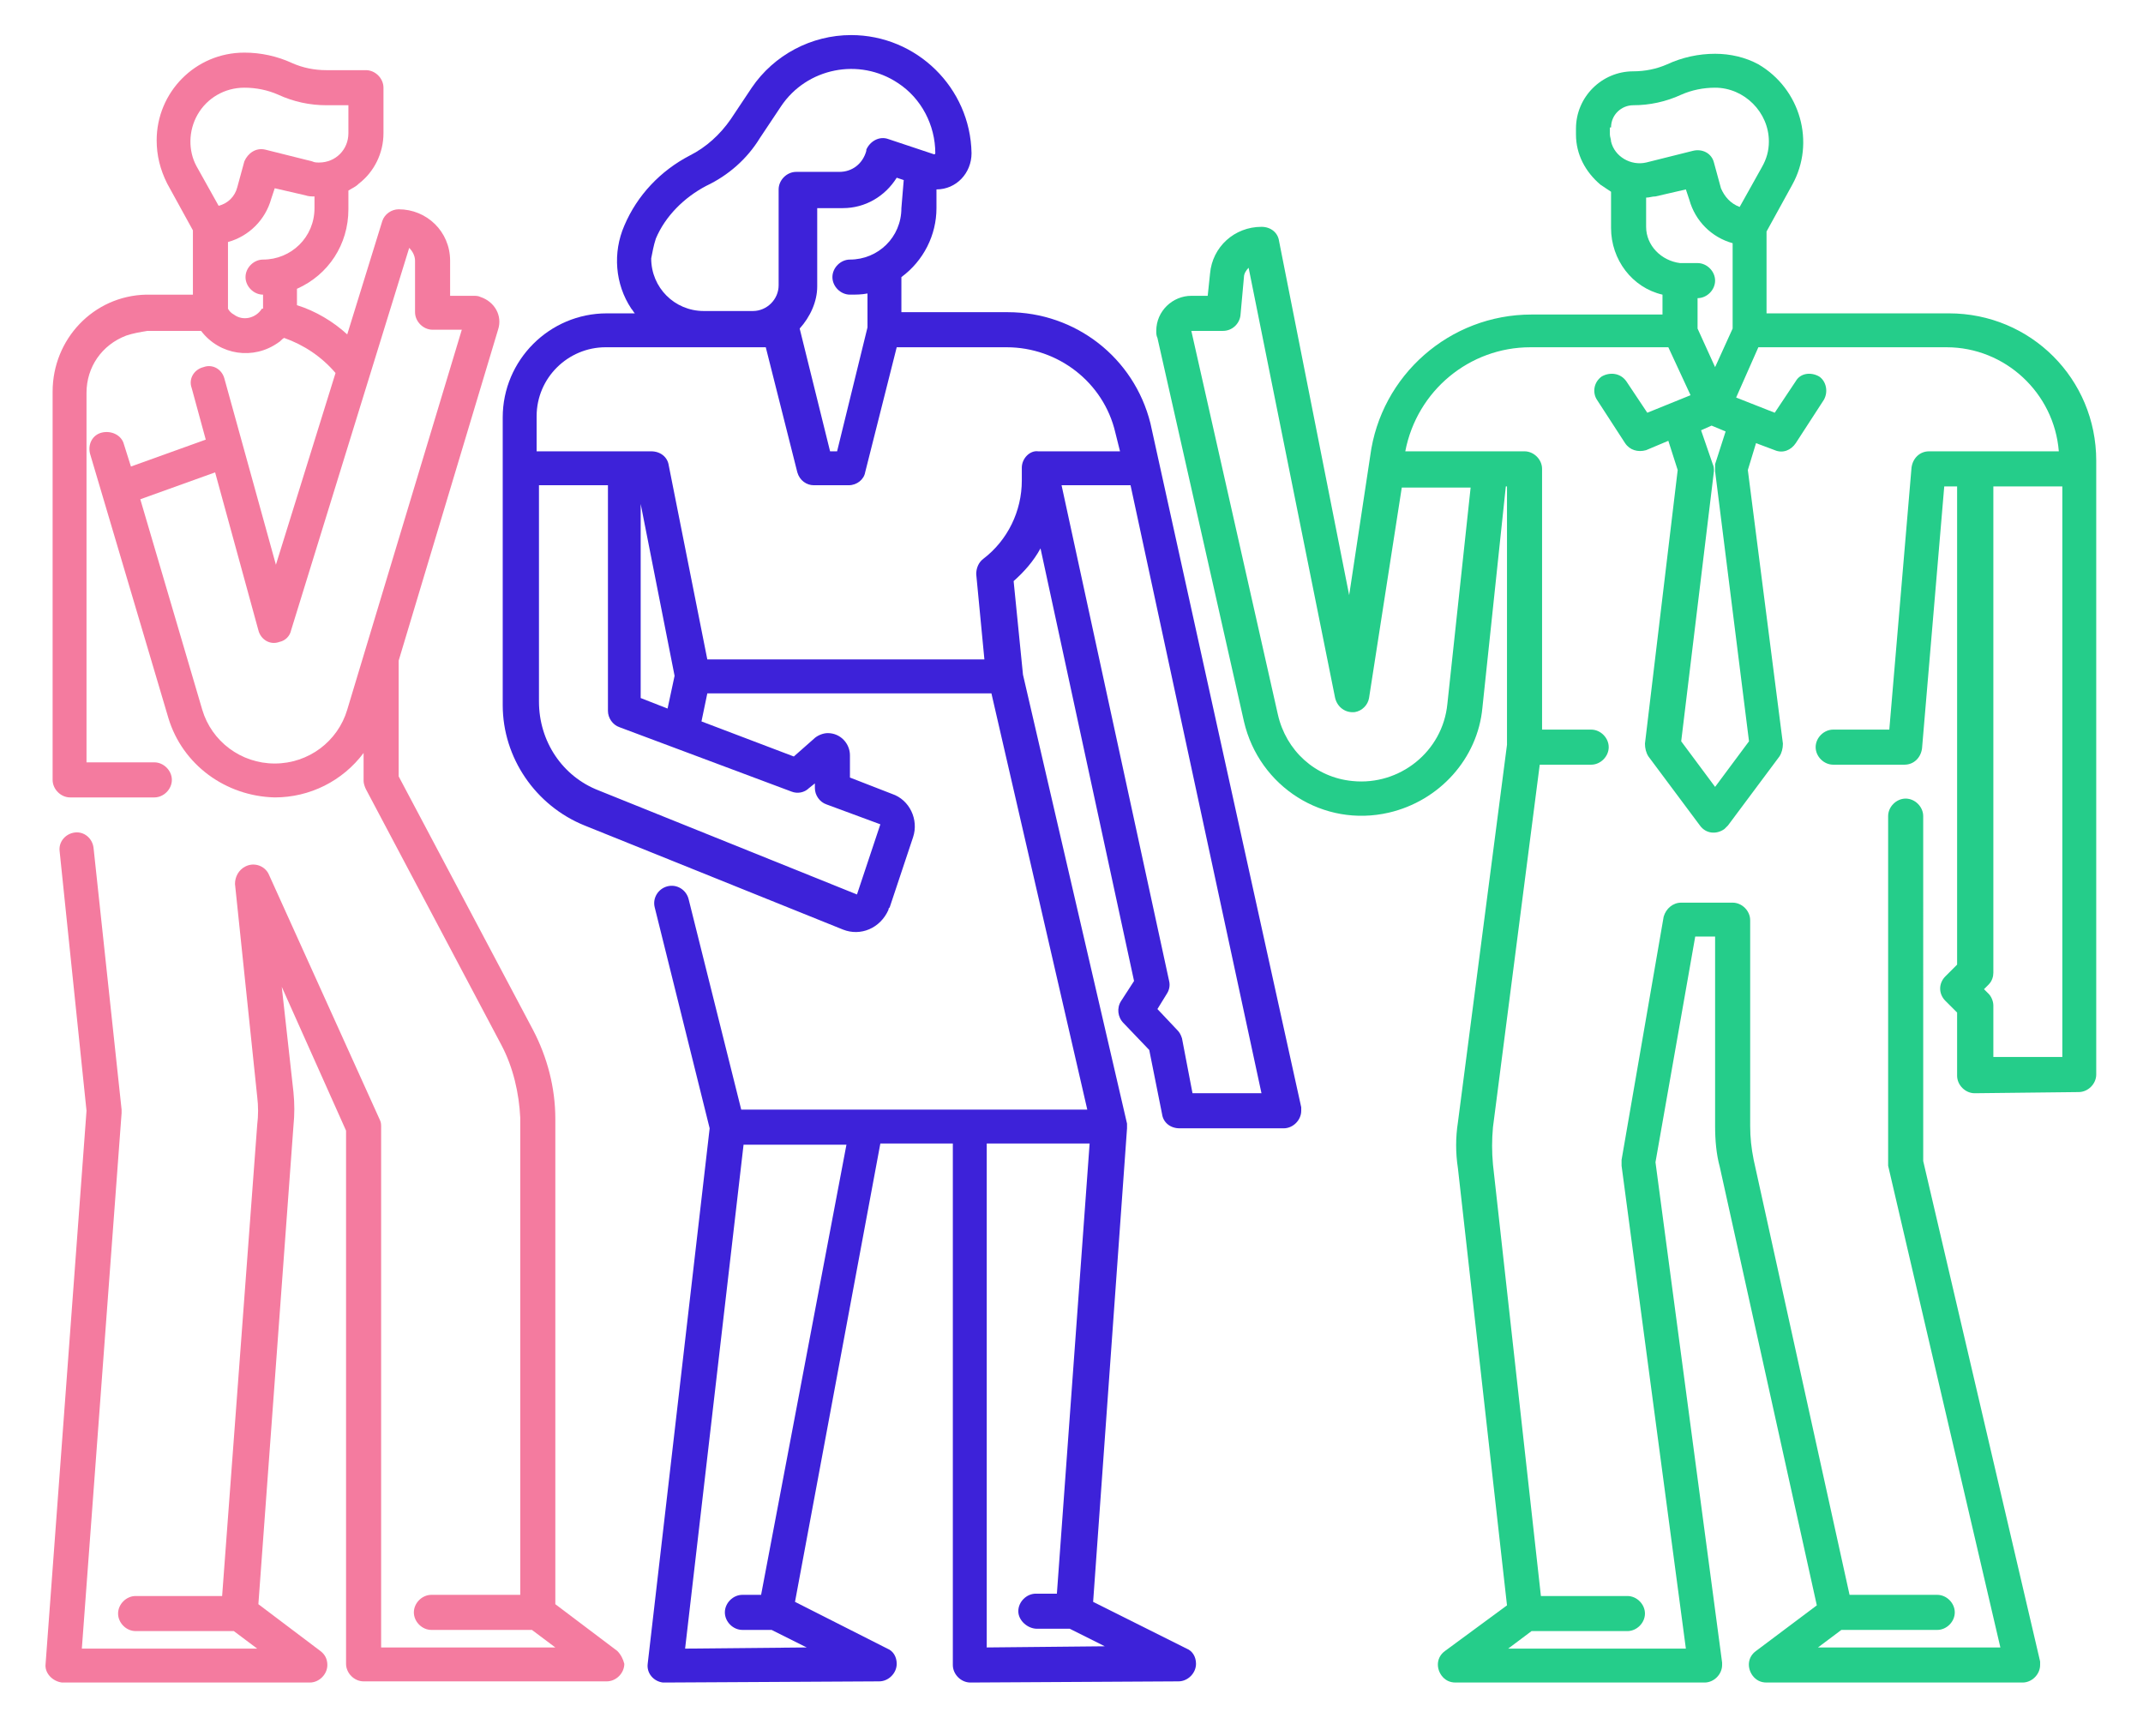 <?xml version="1.0" encoding="utf-8"?>
<!-- Generator: Adobe Illustrator 25.2.1, SVG Export Plug-In . SVG Version: 6.00 Build 0)  -->
<svg version="1.2" baseProfile="tiny" id="Layer_1" xmlns="http://www.w3.org/2000/svg" xmlns:xlink="http://www.w3.org/1999/xlink"
	 x="0px" y="0px" viewBox="0 0 183.3 148.5" overflow="visible" xml:space="preserve">
<g>
	<path fill="#3D22D9" d="M98.4,36.2c-1.4-5.6-6.4-9.5-12.2-9.5h-9.1v-3c1.9-1.4,3-3.6,3-5.9v-1.6c1.7,0,3-1.4,3-3.1
		C83,7.5,78.4,3,72.8,3c-3.4,0-6.6,1.7-8.5,4.5l-1.8,2.7c-0.9,1.3-2.1,2.4-3.5,3.1c-2.5,1.3-4.5,3.4-5.6,6c-1,2.3-0.8,5,0.6,7.1
		c0.1,0.1,0.2,0.3,0.3,0.4h-2.4c-4.9,0-8.9,4-8.9,8.9v24.6c0,4.5,2.8,8.6,7,10.3l22.1,8.9c1.5,0.6,3.2-0.1,3.9-1.7
		c0-0.1,0-0.1,0.1-0.2l0,0l2-6c0.5-1.5-0.3-3.2-1.8-3.7l-3.6-1.4v-1.9c0-1-0.8-1.9-1.9-1.9c-0.4,0-0.9,0.2-1.2,0.5l-1.7,1.5L60,61.7
		l0.5-2.4h24.3L93,94.9H63.4l-4.5-18c-0.2-0.8-1-1.3-1.8-1.1c-0.8,0.2-1.3,1-1.1,1.8l4.7,18.9l-5.3,45.8c-0.1,0.8,0.5,1.5,1.3,1.6
		c0.1,0,0.1,0,0.2,0h0l18.3-0.1c0.8,0,1.5-0.7,1.5-1.5c0-0.6-0.3-1.1-0.8-1.3L68,137l7.3-39.2h6.2v44.6c0,0.8,0.7,1.5,1.5,1.5h0
		l17.8-0.1c0.8,0,1.5-0.7,1.5-1.5c0-0.6-0.3-1.1-0.8-1.3l-8-4l2.9-40.5h0c0-0.1,0-0.3,0-0.4l-8.9-38.4l-0.8-8
		c0.9-0.8,1.7-1.7,2.3-2.8L97,83.9l-1.1,1.7c-0.4,0.6-0.3,1.4,0.2,1.9l2.2,2.3l1.1,5.5c0.1,0.7,0.7,1.2,1.5,1.2h8.9
		c0.8,0,1.5-0.7,1.5-1.5c0-0.1,0-0.2,0-0.3L98.4,36.2z M65.1,136.4h-1.6c-0.8,0-1.5,0.7-1.5,1.5s0.7,1.5,1.5,1.5H66l3,1.5l-10.4,0.1
		l5-43.1h8.8L65.1,136.4z M88.7,139.3h2.8l3,1.5l-10.1,0.1V97.8h8.8l-2.8,38.5h-1.8c-0.8,0-1.5,0.7-1.5,1.5S87.9,139.3,88.7,139.3z
		 M77.1,17.8c0,2.5-2,4.4-4.4,4.4c-0.8,0-1.5,0.7-1.5,1.5s0.7,1.5,1.5,1.5c0.5,0,1,0,1.5-0.1V28l-2.6,10.6h-0.6l-2.6-10.5
		c0.9-1,1.5-2.3,1.5-3.6v-6.7h2.2c1.9,0,3.6-1,4.6-2.6l0.6,0.2L77.1,17.8z M56.1,20.4c0.8-1.9,2.4-3.5,4.3-4.5
		c1.9-0.9,3.5-2.3,4.6-4.1l1.8-2.7c2.2-3.3,6.7-4.2,10-2c2,1.3,3.2,3.6,3.2,6c0,0,0,0.1-0.1,0.1c0,0,0,0,0,0l-3.9-1.3
		c-0.8-0.3-1.6,0.2-1.9,0.9c0,0,0,0.1,0,0.1c-0.3,1.1-1.2,1.8-2.3,1.8h-3.7c-0.8,0-1.5,0.7-1.5,1.5v8.2c0,1.2-1,2.2-2.2,2.2h-4.2
		c-2.5,0-4.5-2-4.5-4.5C55.8,21.6,55.9,21,56.1,20.4z M67.7,67.7c0.5,0.2,1.1,0.1,1.5-0.3l0.5-0.4v0.4c0,0.6,0.4,1.2,1,1.4l4.6,1.7
		l-2,6l-22.1-8.9c-3.1-1.2-5.1-4.2-5.1-7.6V41.5h5.9v19.3c0,0.6,0.4,1.2,1,1.4L67.7,67.7z M54.8,59.7V43.1l2.9,14.7l-0.6,2.8
		L54.8,59.7z M87.4,40v1.1c0,2.6-1.2,5.1-3.3,6.7c-0.4,0.3-0.6,0.8-0.6,1.3l0.7,7.3H60.5l-3.3-16.6c-0.1-0.7-0.7-1.2-1.5-1.2h-9.8
		v-3c0-3.3,2.7-5.9,5.9-5.9h13.7l2.7,10.7c0.2,0.7,0.8,1.1,1.4,1.1h3c0.7,0,1.3-0.5,1.4-1.1l2.7-10.7h9.4c4.4,0,8.3,3,9.3,7.3
		l0.4,1.6h-7C88.1,38.5,87.4,39.2,87.4,40L87.4,40z M102,93.5l-0.9-4.7c-0.1-0.3-0.2-0.5-0.4-0.7L99,86.3l0.8-1.3
		c0.2-0.3,0.3-0.7,0.2-1.1l-9.2-42.4h5.9l11.2,52H102z"/>
	<path fill="#F47B9F" d="M52.8,141.2l-5.3-4V95.7c0-2.7-0.7-5.3-1.9-7.6L34.1,66.4v-9.9l8.5-28.3c0.4-1.2-0.3-2.4-1.5-2.8
		c-0.2-0.1-0.4-0.1-0.6-0.1h-2v-3c0-2.5-2-4.4-4.4-4.4c-0.6,0-1.2,0.4-1.4,1l-3,9.7c-1.2-1.1-2.7-2-4.3-2.5v-1.4
		c2.7-1.2,4.4-3.8,4.4-6.8v-1.6c0.3-0.2,0.6-0.3,0.9-0.6c1.3-1,2.1-2.6,2.1-4.3V7.5c0-0.8-0.7-1.5-1.5-1.5h-3.4c-1,0-2-0.2-2.9-0.6
		c-1.3-0.6-2.7-0.9-4.1-0.9c-4.2,0-7.5,3.4-7.5,7.5c0,1.3,0.3,2.5,0.9,3.7l2.2,4v5.5c0,0-4,0-4,0c-4.5,0.1-8,3.8-8,8.3v33.2
		c0,0.8,0.7,1.5,1.5,1.5h7.2c0.8,0,1.5-0.7,1.5-1.5c0-0.8-0.7-1.5-1.5-1.5H7.4V33.6c0-2.2,1.3-4.1,3.4-4.9c0.6-0.2,1.2-0.3,1.8-0.4
		l4.6,0c1.6,2.1,4.5,2.5,6.6,1c0.2-0.1,0.3-0.3,0.5-0.4c1.7,0.6,3.2,1.6,4.4,3l-5.1,16.4l-4.4-15.9c-0.2-0.8-1-1.3-1.8-1
		c-0.8,0.2-1.3,1-1,1.8c0,0,0,0,0,0l1.2,4.4l-6.4,2.3L10.6,38c-0.2-0.8-1.1-1.2-1.9-1c-0.8,0.2-1.2,1-1,1.8l6.7,22.6
		c1.2,4,4.9,6.7,9.1,6.8c3,0,5.8-1.4,7.6-3.8v2.4h0c0,0.2,0.1,0.5,0.2,0.7l11.6,21.9c1,1.9,1.5,4.1,1.6,6.2v40.8h-7.6
		c-0.8,0-1.5,0.7-1.5,1.5s0.7,1.5,1.5,1.5h8.6l2,1.5H32.6v-3l0,0V96.4c0-0.2,0-0.4-0.1-0.6l-9.5-21c-0.3-0.7-1.2-1.1-2-0.7
		c-0.6,0.3-0.9,0.9-0.9,1.5l1.9,18.2c0.1,0.8,0.1,1.6,0,2.4l-3,40.3h-7.4c-0.8,0-1.5,0.7-1.5,1.5s0.7,1.5,1.5,1.5H20l2,1.5H7
		l3.4-45.8c0-0.1,0-0.2,0-0.3L8,72.5c-0.1-0.8-0.8-1.4-1.6-1.3C5.6,71.3,5,72,5.1,72.8L7.4,95l-3.5,47.3c-0.1,0.8,0.6,1.5,1.4,1.6
		c0,0,0.1,0,0.1,0h21.1c0.8,0,1.5-0.7,1.5-1.5c0-0.5-0.2-0.9-0.6-1.2l-5.3-4l3-40.9c0.1-1,0.1-1.9,0-2.9l-1-9l5.5,12.3v45.6
		c0,0.8,0.7,1.5,1.5,1.5h20.8c0.8,0,1.5-0.7,1.5-1.5C53.3,141.9,53.1,141.5,52.8,141.2L52.8,141.2z M16.9,9.8c0.8-1.4,2.3-2.3,4-2.3
		c1,0,2,0.2,2.9,0.6C25.1,8.7,26.5,9,27.9,9h1.9v2.4c0,1.4-1.1,2.5-2.5,2.5c-0.2,0-0.4,0-0.6-0.1l-4-1c-0.8-0.2-1.5,0.3-1.8,1
		l-0.6,2.2c-0.2,0.8-0.8,1.4-1.6,1.6l-1.9-3.4C16.1,12.9,16.1,11.2,16.9,9.8z M22.4,26.4c-0.5,0.8-1.6,1.1-2.4,0.5
		c-0.2-0.1-0.4-0.3-0.5-0.5v-5.7c1.8-0.5,3.2-1.9,3.7-3.7l0.3-0.9l2.6,0.6c0.3,0.1,0.5,0.1,0.8,0.1v1c0,2.5-2,4.4-4.4,4.4
		c-0.8,0-1.5,0.7-1.5,1.5c0,0.8,0.7,1.5,1.5,1.5V26.4z M29.7,60.7c-0.8,2.7-3.3,4.6-6.2,4.6c-2.9,0-5.4-1.9-6.2-4.6l-5.3-18l6.4-2.3
		l3.7,13.5c0.2,0.8,1,1.3,1.8,1c0.5-0.1,0.9-0.5,1-1l10.1-32.7c0.3,0.3,0.5,0.7,0.5,1.1v4.4c0,0.8,0.7,1.5,1.5,1.5h2.5L29.7,60.7z"
		/>
	<path fill="#25CD8A" d="M166.7,26.8h-15.6v-7l2.2-4c2-3.6,0.7-8.2-2.9-10.3c-1.1-0.6-2.4-0.9-3.7-0.9c-1.4,0-2.8,0.3-4.1,0.9
		c-0.9,0.4-1.9,0.6-2.9,0.6c-2.7,0-4.9,2.2-4.9,4.9v0.5c0,1.7,0.8,3.2,2.1,4.3c0.3,0.2,0.6,0.4,0.9,0.6c0,0,0,0.1,0,0.1v3
		c0,2.7,1.8,5.1,4.4,5.7v1.7H131c-7,0-12.9,5.2-13.8,12.1l-1.8,11.9l-6-30.3c-0.1-0.7-0.7-1.2-1.5-1.2c-2.3,0-4.2,1.7-4.4,4
		l-0.2,1.9l-1.4,0c-1.6,0-3,1.3-3,3c0,0.2,0,0.4,0.1,0.6l7.4,32.8c1.3,5.6,6.8,9.1,12.4,7.8c4.3-1,7.6-4.6,8-9l0,0l2-18.9h0.1v22.1
		L124.7,96c-0.2,1.3-0.2,2.6,0,3.9l4.2,37.4l-5.3,3.9c-0.7,0.5-0.8,1.4-0.3,2.1c0.3,0.4,0.7,0.6,1.2,0.6h21.3c0.8,0,1.5-0.7,1.5-1.5
		c0-0.1,0-0.1,0-0.2l-5.7-42.8l3.4-19.3h1.7v16.2c0,1.2,0.1,2.4,0.4,3.5l8.3,37.5l-5.2,3.9c-0.7,0.5-0.8,1.4-0.3,2.1
		c0.3,0.4,0.7,0.6,1.2,0.6h21.9c0.8,0,1.5-0.7,1.5-1.5c0-0.1,0-0.2,0-0.3l-10-42.8V69.8c0-0.8-0.7-1.5-1.5-1.5s-1.5,0.7-1.5,1.5
		v29.6c0,0.1,0,0.2,0,0.3l9.6,41.2h-15.6l2-1.5h8.2c0.8,0,1.5-0.7,1.5-1.5s-0.7-1.5-1.5-1.5h-7.5L150,99.2c-0.2-1-0.3-1.9-0.3-2.9
		V78.7c0-0.8-0.7-1.5-1.5-1.5h-4.4c-0.7,0-1.3,0.5-1.5,1.2l-3.6,20.8c0,0.1,0,0.3,0,0.5l5.5,41.3h-15.2l2-1.5h8.2
		c0.8,0,1.5-0.7,1.5-1.5s-0.7-1.5-1.5-1.5h-7.4l-4.1-36.9c-0.1-1.1-0.1-2.1,0-3.2l4-31h4.4c0.8,0,1.5-0.7,1.5-1.5
		c0-0.8-0.7-1.5-1.5-1.5h-4.2V40.1c0-0.8-0.7-1.5-1.5-1.5h-10.2c1-5.2,5.5-8.9,10.7-8.9h11.8l1.9,4.1l-3.7,1.5l-1.8-2.7
		c-0.5-0.7-1.4-0.8-2.1-0.4c-0.7,0.5-0.8,1.4-0.4,2l2.4,3.7c0.4,0.6,1.1,0.8,1.8,0.6l1.9-0.8l0.8,2.5l-2.8,23.4
		c0,0.4,0.1,0.8,0.3,1.1l4.4,5.9c0.5,0.7,1.4,0.8,2.1,0.3c0.1-0.1,0.2-0.2,0.3-0.3l4.4-5.9c0.2-0.3,0.3-0.7,0.3-1.1l-3-23.4l0.7-2.3
		l1.6,0.6c0.7,0.3,1.4,0,1.8-0.6l2.4-3.7c0.4-0.7,0.2-1.6-0.4-2c-0.7-0.4-1.6-0.3-2,0.4l-1.8,2.7l-3.3-1.3l1.9-4.3h16.1
		c5,0,9.2,3.9,9.6,8.9H165c-0.8,0-1.4,0.6-1.5,1.4l-1.9,22.4h-4.8c-0.8,0-1.5,0.7-1.5,1.5c0,0.8,0.7,1.5,1.5,1.5h6.1
		c0.8,0,1.4-0.6,1.5-1.4l1.9-22.4h1.1v40.9l-1,1c-0.6,0.6-0.6,1.5,0,2.1c0,0,0,0,0,0l1,1V92c0,0.8,0.7,1.5,1.5,1.5h0l8.9-0.1
		c0.8,0,1.5-0.7,1.5-1.5V39.4C179.3,32.4,173.7,26.8,166.7,26.8z M125.8,41.6l-2,18.6l0,0c-0.4,4.1-4.1,7-8.1,6.6
		c-3.2-0.3-5.7-2.6-6.4-5.7l-7.4-32.8l2.7,0c0.8,0,1.4-0.6,1.5-1.3l0.3-3.3c0-0.3,0.2-0.6,0.4-0.8l7.4,36.8c0.2,0.8,0.9,1.3,1.7,1.2
		c0.6-0.1,1.1-0.6,1.2-1.2l2.8-18H125.8z M137.8,10.9c0-1.1,0.9-1.9,1.9-1.9c1.4,0,2.8-0.3,4.1-0.9c0.9-0.4,1.9-0.6,2.9-0.6
		c2.5,0,4.6,2.1,4.6,4.6c0,0.8-0.2,1.5-0.6,2.2l-1.9,3.4c-0.8-0.3-1.3-0.9-1.6-1.6l-0.6-2.2c-0.2-0.8-1-1.2-1.8-1l-4,1
		c-1.3,0.3-2.7-0.5-3-1.8c0-0.2-0.1-0.4-0.1-0.6V10.9z M140.8,19.4v-2.5c0.3,0,0.5-0.1,0.8-0.1l2.6-0.6l0.3,0.9
		c0.5,1.8,1.9,3.2,3.7,3.7v7.3l-1.5,3.3l-1.5-3.3v-2.6c0.8,0,1.5-0.7,1.5-1.5c0-0.8-0.7-1.5-1.5-1.5h-1.5
		C142.1,22.3,140.8,21,140.8,19.4z M146.7,40.3l2.9,23.1l-2.9,3.9l-2.9-3.9l2.8-23.1c0-0.2,0-0.4-0.1-0.6l-1-2.9l0.9-0.4l1.2,0.5
		l-0.9,2.8C146.7,39.9,146.7,40.1,146.7,40.3z M176.4,90.4l-5.9,0v-4.4c0-0.4-0.2-0.8-0.4-1l-0.4-0.4l0.4-0.4c0.3-0.3,0.4-0.7,0.4-1
		V41.6h5.9L176.4,90.4z"/>
</g>
</svg>
